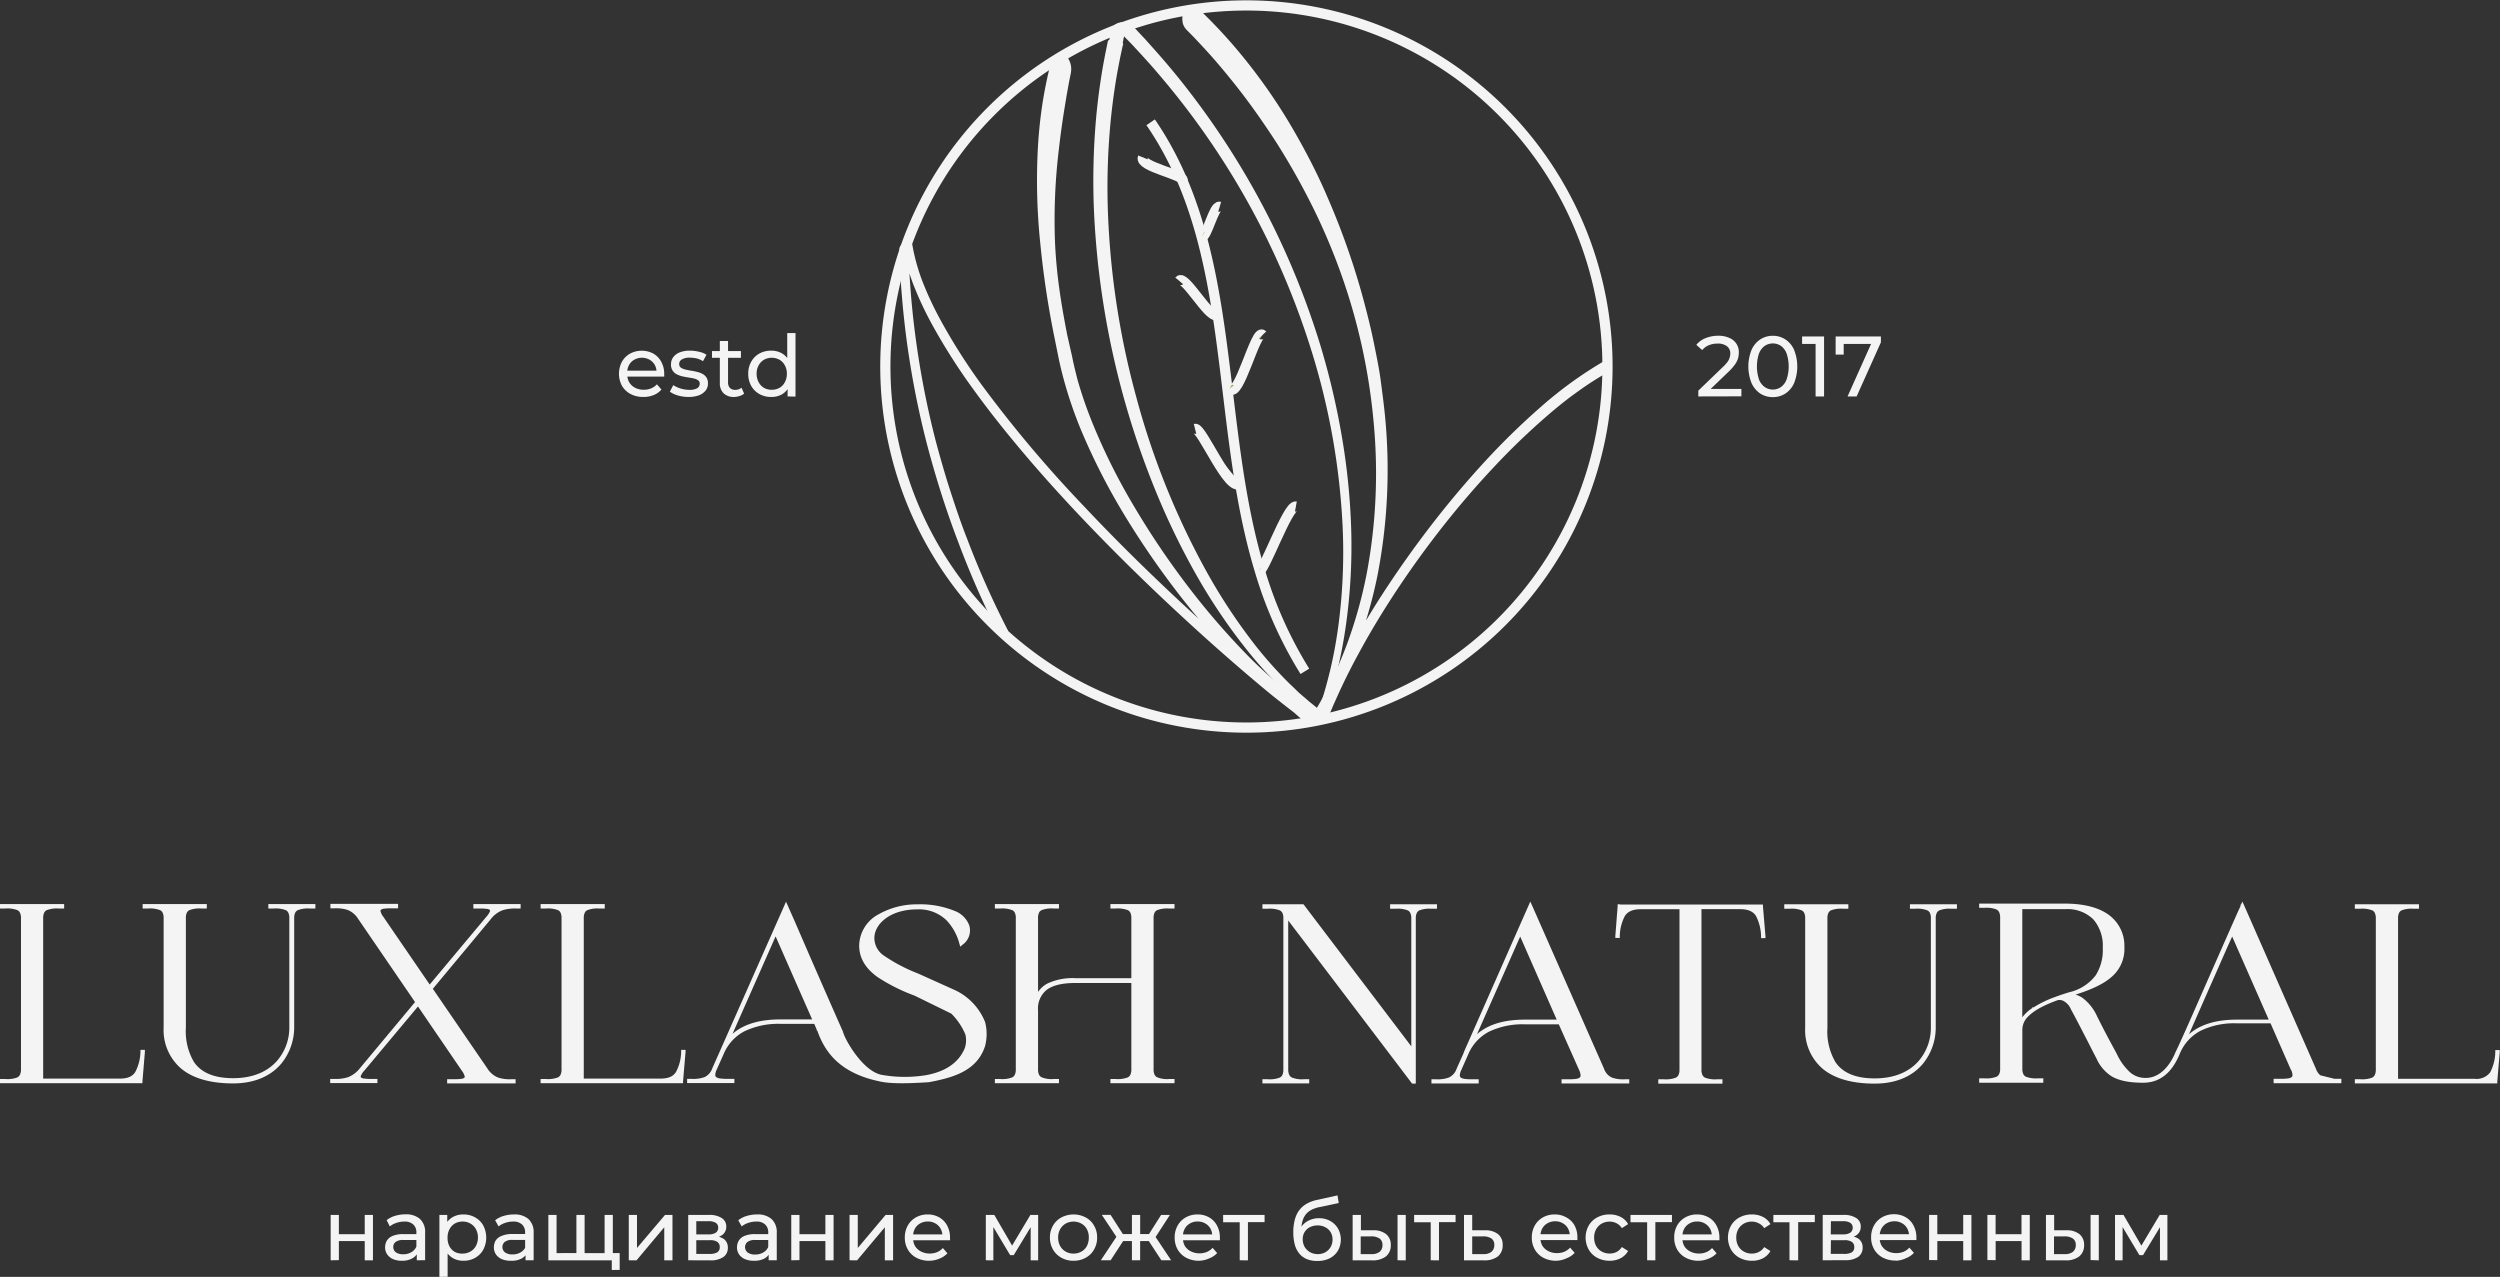 <?xml version="1.0" encoding="UTF-8"?> <svg xmlns="http://www.w3.org/2000/svg" id="Слой_1" data-name="Слой 1" viewBox="0 0 477.75 244.01"><rect x="0" y="0" width="477.75" height="244.01" fill="#333333" stroke="none"/> <defs> <style>.cls-1,.cls-4,.cls-5{fill:#f4f4f4;}.cls-2{fill:none;stroke-miterlimit:10;stroke-width:1.95px;}.cls-2,.cls-4{stroke:#f4f4f4;}.cls-3{fill:#a49e50;}.cls-4,.cls-5{stroke-width:0.36px;}.cls-5{stroke:#a49e50;}</style> </defs> <title>Основной на темном</title> <path class="cls-1" d="M120.3,540.67V532h1.57v3.68h4.94V532h1.57v8.68h-1.57V537h-4.94v3.64Zm16.46,0v-1.84l-.08-.34v-3.13a2,2,0,0,0-.59-1.53,2.38,2.38,0,0,0-1.74-.56,4.55,4.55,0,0,0-1.5.26,3.82,3.82,0,0,0-1.25.67L131,533a4.75,4.75,0,0,1,1.6-.82,6.82,6.82,0,0,1,2-.29,4,4,0,0,1,2.75.87,3.37,3.37,0,0,1,1,2.65v5.24Zm-2.85.09a4.13,4.13,0,0,1-1.7-.32,2.64,2.64,0,0,1-1.11-.9,2.31,2.31,0,0,1-.4-1.33,2.54,2.54,0,0,1,.33-1.28,2.36,2.36,0,0,1,1.1-.91,5.09,5.09,0,0,1,2.06-.35h2.75v1.13h-2.69a2.28,2.28,0,0,0-1.58.4,1.23,1.23,0,0,0-.41.95,1.27,1.27,0,0,0,.5,1,2.34,2.34,0,0,0,1.41.37,3,3,0,0,0,1.54-.39,2.21,2.21,0,0,0,1-1.15l.31,1.08a2.47,2.47,0,0,1-1.1,1.23A3.92,3.92,0,0,1,133.91,540.76Zm11.77,0a4,4,0,0,1-2-.49,3.78,3.78,0,0,1-1.42-1.49,5.14,5.14,0,0,1-.52-2.45,5.47,5.47,0,0,1,.5-2.46,3.58,3.58,0,0,1,1.41-1.47,4.11,4.11,0,0,1,2-.49,4.47,4.47,0,0,1,2.25.56,4.07,4.07,0,0,1,1.56,1.55,5,5,0,0,1,0,4.63,4,4,0,0,1-1.56,1.56A4.47,4.47,0,0,1,145.68,540.76Zm-4.6,3.08V532h1.5v2.34l-.1,2,.17,2v5.48Zm4.46-4.45A2.92,2.92,0,0,0,147,539a2.61,2.61,0,0,0,1.05-1.06,3.29,3.29,0,0,0,.39-1.62,3.11,3.11,0,0,0-.39-1.6,2.64,2.64,0,0,0-1.05-1.07,2.92,2.92,0,0,0-1.49-.38,3,3,0,0,0-1.49.38,2.82,2.82,0,0,0-1,1.07,3.21,3.21,0,0,0-.38,1.6A3.4,3.4,0,0,0,143,538a2.79,2.79,0,0,0,1,1.06A3,3,0,0,0,145.54,539.39Zm12,1.28v-1.84l-.08-.34v-3.13a2,2,0,0,0-.59-1.53,2.36,2.36,0,0,0-1.73-.56,4.57,4.57,0,0,0-1.51.26,3.77,3.77,0,0,0-1.24.67l-.66-1.18a4.7,4.7,0,0,1,1.61-.82,6.82,6.82,0,0,1,2-.29,4,4,0,0,1,2.75.87,3.4,3.4,0,0,1,1,2.65v5.24Zm-2.84.09a4.14,4.14,0,0,1-1.71-.32,2.64,2.64,0,0,1-1.11-.9,2.38,2.38,0,0,1-.39-1.33,2.64,2.64,0,0,1,.32-1.28A2.41,2.41,0,0,1,153,536a5.09,5.09,0,0,1,2.06-.35h2.75v1.13h-2.68a2.29,2.29,0,0,0-1.59.4,1.3,1.3,0,0,0,.1,2,2.34,2.34,0,0,0,1.41.37,3,3,0,0,0,1.54-.39,2.24,2.24,0,0,0,1-1.15l.31,1.08a2.45,2.45,0,0,1-1.09,1.23A4,4,0,0,1,154.74,540.76Zm12.92-1.47-.36.41V532h1.57v7.71l-.39-.41h4.58l-.37.41V532h1.57v8.68H161.9V532h1.57v7.71l-.37-.41Zm6.4,3.23v-2.26l.38.41H172.6v-1.38h2.93v3.23Zm3.25-1.85V532h1.57v6.32L184.2,532h1.42v8.68h-1.57v-6.32l-5.3,6.32Zm11.36,0V532h4a4.24,4.24,0,0,1,2.39.59,1.84,1.84,0,0,1,.88,1.64,1.91,1.91,0,0,1-.83,1.65,3.75,3.75,0,0,1-2.18.57l.25-.42a3.8,3.8,0,0,1,2.3.57,2,2,0,0,1,.76,1.69,2.07,2.07,0,0,1-.86,1.76,4.23,4.23,0,0,1-2.56.63Zm1.54-1.22h2.52a2.85,2.85,0,0,0,1.47-.29,1.07,1.07,0,0,0,.49-1,1.13,1.13,0,0,0-.45-1,2.4,2.4,0,0,0-1.41-.33h-2.62Zm0-3.73h2.36a2.42,2.42,0,0,0,1.36-.32,1.13,1.13,0,0,0,.47-.95,1.06,1.06,0,0,0-.47-.94,2.51,2.51,0,0,0-1.36-.31h-2.36ZM204,540.67v-1.84l-.08-.34v-3.13a2,2,0,0,0-.59-1.53,2.36,2.36,0,0,0-1.73-.56,4.61,4.61,0,0,0-1.51.26,3.77,3.77,0,0,0-1.24.67l-.66-1.18a4.8,4.8,0,0,1,1.61-.82,6.82,6.82,0,0,1,2-.29,4,4,0,0,1,2.75.87,3.4,3.4,0,0,1,1,2.65v5.24Zm-2.84.09a4.17,4.17,0,0,1-1.71-.32,2.64,2.64,0,0,1-1.11-.9,2.38,2.38,0,0,1-.39-1.33,2.54,2.54,0,0,1,.33-1.28,2.33,2.33,0,0,1,1.09-.91,5.09,5.09,0,0,1,2.06-.35h2.75v1.13h-2.68a2.31,2.31,0,0,0-1.59.4,1.3,1.3,0,0,0,.1,2,2.34,2.34,0,0,0,1.41.37,3,3,0,0,0,1.54-.39,2.19,2.19,0,0,0,1-1.15l.31,1.08a2.41,2.41,0,0,1-1.09,1.23A4,4,0,0,1,201.2,540.76Zm7.16-.09V532h1.57v3.68h4.95V532h1.57v8.68h-1.57V537h-4.95v3.64Zm11.14,0V532h1.57v6.32l5.32-6.32h1.43v8.68h-1.58v-6.32l-5.3,6.32Zm15.23.09a5.13,5.13,0,0,1-2.46-.57,4.11,4.11,0,0,1-1.63-1.57,4.46,4.46,0,0,1-.58-2.29,4.62,4.62,0,0,1,.56-2.29,4.08,4.08,0,0,1,1.55-1.56,4.48,4.48,0,0,1,2.25-.57,4.36,4.36,0,0,1,2.22.56,3.81,3.81,0,0,1,1.51,1.57,4.71,4.71,0,0,1,.55,2.34,2,2,0,0,1,0,.23,1.79,1.79,0,0,1,0,.24h-7.38v-1.13h6.56l-.63.4a2.91,2.91,0,0,0-.35-1.49,2.52,2.52,0,0,0-1-1,2.74,2.74,0,0,0-1.45-.37,2.83,2.83,0,0,0-1.46.37,2.54,2.54,0,0,0-1,1,3.09,3.09,0,0,0-.36,1.51v.26A3.11,3.11,0,0,0,232,538a2.91,2.91,0,0,0,1.13,1,3.56,3.56,0,0,0,1.66.38,3.66,3.66,0,0,0,1.39-.26,3.19,3.19,0,0,0,1.11-.79l.87,1a3.9,3.9,0,0,1-1.47,1A5.06,5.06,0,0,1,234.73,540.76Zm10.81-.09V532h1.62l3.73,6.42h-.66l3.83-6.42h1.48v8.68h-1.43v-6.91l.26.15-3.5,5.77h-.68l-3.52-5.89.31-.06v6.94Zm16.77.09a4.64,4.64,0,0,1-2.32-.57,4.19,4.19,0,0,1-1.61-1.57,4.51,4.51,0,0,1-.59-2.29,4.44,4.44,0,0,1,.59-2.29,4.09,4.09,0,0,1,1.61-1.56,5,5,0,0,1,4.63,0,3.94,3.94,0,0,1,1.6,1.56,4.38,4.38,0,0,1,.59,2.29,4.46,4.46,0,0,1-.59,2.29,4,4,0,0,1-1.6,1.57A4.65,4.65,0,0,1,262.31,540.76Zm0-1.37a3,3,0,0,0,1.49-.38,2.61,2.61,0,0,0,1.05-1.06,3.4,3.4,0,0,0,.37-1.62,3.21,3.21,0,0,0-.37-1.6,2.64,2.64,0,0,0-1.05-1.07,3.11,3.11,0,0,0-3,0,2.84,2.84,0,0,0-1.05,1.07,3.11,3.11,0,0,0-.39,1.6,3.29,3.29,0,0,0,.39,1.62,2.81,2.81,0,0,0,1.05,1.06A3,3,0,0,0,262.31,539.39Zm16.78,1.28-2.77-4.23,1.29-.78,3.34,5ZM274.52,537v-1.34h2.81V537Zm3.24-.49-1.49-.2L279,532h1.68Zm-8.41,4.16h-1.87l3.32-5,1.3.78Zm5.64,0h-1.57V532H275ZM273.9,537h-2.8v-1.34h2.8Zm-3.23-.49-3-4.52h1.67l2.77,4.32Zm15.59,4.25a5.13,5.13,0,0,1-2.46-.57,4.2,4.2,0,0,1-1.64-1.57,4.55,4.55,0,0,1-.57-2.29,4.62,4.62,0,0,1,.56-2.29,4.08,4.08,0,0,1,1.55-1.56,4.44,4.44,0,0,1,2.24-.57,4.4,4.4,0,0,1,2.23.56,3.87,3.87,0,0,1,1.51,1.57,4.71,4.71,0,0,1,.55,2.34,2,2,0,0,1,0,.23,1.79,1.79,0,0,1,0,.24h-7.38v-1.13h6.56l-.64.4a2.9,2.9,0,0,0-.34-1.49,2.52,2.52,0,0,0-1-1,2.76,2.76,0,0,0-1.46-.37,2.79,2.79,0,0,0-1.45.37,2.54,2.54,0,0,0-1,1,3.09,3.09,0,0,0-.36,1.51v.26a3.11,3.11,0,0,0,.39,1.56,2.84,2.84,0,0,0,1.13,1,3.52,3.52,0,0,0,1.65.38,3.68,3.68,0,0,0,1.4-.26,3.19,3.19,0,0,0,1.11-.79l.87,1a3.93,3.93,0,0,1-1.48,1A5,5,0,0,1,286.26,540.76Zm7.76-.09V533l.39.41h-3.56V532h7.92v1.38h-3.55l.37-.41v7.71Zm14.76.13a5,5,0,0,1-1.92-.35,3.78,3.78,0,0,1-1.4-1,4.47,4.47,0,0,1-.9-1.72,9,9,0,0,1-.3-2.45,9.27,9.27,0,0,1,.2-2,6.3,6.3,0,0,1,.55-1.57,4.78,4.78,0,0,1,.92-1.2,5.17,5.17,0,0,1,1.24-.83,6.82,6.82,0,0,1,1.54-.53l4-.88.23,1.46-3.65.78c-.22,0-.48.11-.78.2a4,4,0,0,0-.94.41,3.29,3.29,0,0,0-.88.73,3.59,3.59,0,0,0-.65,1.25,5.85,5.85,0,0,0-.25,1.86c0,.21,0,.37,0,.48l0,.33a3.73,3.73,0,0,1,.05.49l-.66-.67A4.24,4.24,0,0,1,306,534a3.87,3.87,0,0,1,1.37-1,4.25,4.25,0,0,1,1.79-.37,4.29,4.29,0,0,1,2.14.52,3.89,3.89,0,0,1,1.49,1.44,4.33,4.33,0,0,1,0,4.24,3.9,3.9,0,0,1-1.59,1.47A5.26,5.26,0,0,1,308.78,540.8Zm.15-1.31a3,3,0,0,0,1.47-.36,2.82,2.82,0,0,0,1-1,2.86,2.86,0,0,0,.36-1.42,2.7,2.7,0,0,0-.36-1.4,2.52,2.52,0,0,0-1-.94,3,3,0,0,0-1.51-.36,3.12,3.12,0,0,0-1.47.34,2.42,2.42,0,0,0-1,.93,2.58,2.58,0,0,0-.36,1.38,3,3,0,0,0,.36,1.44,2.9,2.9,0,0,0,1,1A3,3,0,0,0,308.93,539.49Zm15.25,1.18V532h1.57v8.68Zm-4.66-5.73a3.79,3.79,0,0,1,2.5.75,2.57,2.57,0,0,1,.87,2.08,2.66,2.66,0,0,1-.95,2.18,4.15,4.15,0,0,1-2.69.73H315.6V532h1.58v2.93Zm-.38,4.55a2.42,2.42,0,0,0,1.6-.43,1.57,1.57,0,0,0,.56-1.31,1.42,1.42,0,0,0-.56-1.24,2.78,2.78,0,0,0-1.6-.41l-2,0v3.4Zm11.38,1.18V533l.4.41h-3.57V532h7.92v1.38h-3.55l.38-.41v7.71Zm10.37-5.73a3.86,3.86,0,0,1,2.52.75,2.56,2.56,0,0,1,.86,2.08,2.66,2.66,0,0,1-.94,2.18,4.2,4.2,0,0,1-2.69.73h-3.76V532h1.57v2.93Zm-.38,4.55a2.39,2.39,0,0,0,1.6-.43,1.57,1.57,0,0,0,.56-1.31,1.43,1.43,0,0,0-.54-1.24,2.83,2.83,0,0,0-1.62-.41l-2.06,0v3.4Zm14,1.27a5.13,5.13,0,0,1-2.46-.57,4.11,4.11,0,0,1-1.63-1.57,4.46,4.46,0,0,1-.58-2.29,4.62,4.62,0,0,1,.56-2.29,4.08,4.08,0,0,1,1.55-1.56,4.48,4.48,0,0,1,2.25-.57,4.36,4.36,0,0,1,2.22.56A3.81,3.81,0,0,1,358,534a4.71,4.71,0,0,1,.55,2.34,2,2,0,0,1,0,.23,1.79,1.79,0,0,1,0,.24h-7.38v-1.13h6.56l-.63.4a2.91,2.91,0,0,0-.35-1.49,2.52,2.52,0,0,0-1-1,2.74,2.74,0,0,0-1.45-.37,2.83,2.83,0,0,0-1.46.37,2.54,2.54,0,0,0-1,1,3.09,3.09,0,0,0-.36,1.51v.26a3.11,3.11,0,0,0,.39,1.56,2.91,2.91,0,0,0,1.13,1,3.56,3.56,0,0,0,1.66.38,3.66,3.66,0,0,0,1.39-.26,3.19,3.19,0,0,0,1.11-.79l.87,1a3.9,3.9,0,0,1-1.47,1A5.06,5.06,0,0,1,354.55,540.76Zm10.19,0a4.89,4.89,0,0,1-2.37-.57,4.15,4.15,0,0,1-1.62-1.57,4.74,4.74,0,0,1,0-4.58,4.05,4.05,0,0,1,1.62-1.56,4.89,4.89,0,0,1,2.37-.57,4.57,4.57,0,0,1,2.1.47,3.31,3.31,0,0,1,1.44,1.38l-1.2.77a2.49,2.49,0,0,0-1-.93,2.82,2.82,0,0,0-1.31-.32,3.1,3.1,0,0,0-1.53.38,2.79,2.79,0,0,0-1.06,1.07,3.11,3.11,0,0,0-.39,1.6,3.24,3.24,0,0,0,.39,1.62A2.77,2.77,0,0,0,363.2,539a3.1,3.1,0,0,0,1.53.38,2.93,2.93,0,0,0,1.31-.3,2.66,2.66,0,0,0,1-.94l1.2.75a3.51,3.51,0,0,1-1.44,1.39A4.45,4.45,0,0,1,364.74,540.76Zm7.18-.09V533l.39.41h-3.57V532h7.92v1.38h-3.55l.38-.41v7.71Zm9.83.09a5.07,5.07,0,0,1-2.45-.57,4.13,4.13,0,0,1-1.64-1.57,4.55,4.55,0,0,1-.57-2.29,4.62,4.62,0,0,1,.55-2.29,4,4,0,0,1,1.56-1.56,4.42,4.42,0,0,1,2.24-.57,4.36,4.36,0,0,1,2.22.56,3.81,3.81,0,0,1,1.51,1.57,4.71,4.71,0,0,1,.56,2.34c0,.06,0,.14,0,.23a.93.93,0,0,1,0,.24h-7.38v-1.13h6.57l-.64.4a2.91,2.91,0,0,0-.35-1.49,2.56,2.56,0,0,0-1-1,2.78,2.78,0,0,0-1.46-.37,2.83,2.83,0,0,0-1.46.37,2.61,2.61,0,0,0-1,1,3.09,3.09,0,0,0-.36,1.51v.26A3.12,3.12,0,0,0,379,538a2.84,2.84,0,0,0,1.13,1,3.52,3.52,0,0,0,1.65.38,3.62,3.62,0,0,0,1.39-.26,3,3,0,0,0,1.11-.79l.87,1a3.82,3.82,0,0,1-1.47,1A5.06,5.06,0,0,1,381.75,540.76Zm10.19,0a4.89,4.89,0,0,1-2.37-.57,4.15,4.15,0,0,1-1.62-1.57,4.74,4.74,0,0,1,0-4.58,4.05,4.05,0,0,1,1.62-1.56,4.89,4.89,0,0,1,2.37-.57,4.57,4.57,0,0,1,2.1.47,3.31,3.31,0,0,1,1.44,1.38l-1.19.77a2.58,2.58,0,0,0-1.05-.93,2.82,2.82,0,0,0-1.31-.32,3,3,0,0,0-1.52.38,2.75,2.75,0,0,0-1.07,1.07,3.11,3.11,0,0,0-.39,1.6,3.24,3.24,0,0,0,.39,1.62,2.73,2.73,0,0,0,1.07,1.06,3,3,0,0,0,1.52.38,2.93,2.93,0,0,0,1.31-.3,2.76,2.76,0,0,0,1.05-.94l1.19.75a3.51,3.51,0,0,1-1.44,1.39A4.45,4.45,0,0,1,391.94,540.76Zm7.18-.09V533l.39.41H396V532h7.92v1.38h-3.55l.37-.41v7.71Zm6.35,0V532h4a4.24,4.24,0,0,1,2.39.59,1.84,1.84,0,0,1,.88,1.64,1.91,1.91,0,0,1-.83,1.65,3.75,3.75,0,0,1-2.18.57L410,536a3.8,3.8,0,0,1,2.3.57,2,2,0,0,1,.76,1.69,2.09,2.09,0,0,1-.85,1.76,4.29,4.29,0,0,1-2.57.63Zm1.54-1.22h2.52a2.91,2.91,0,0,0,1.48-.29,1.09,1.09,0,0,0,.49-1,1.14,1.14,0,0,0-.46-1,2.4,2.4,0,0,0-1.41-.33H407Zm0-3.73h2.36a2.42,2.42,0,0,0,1.36-.32,1.13,1.13,0,0,0,.47-.95,1.06,1.06,0,0,0-.47-.94,2.51,2.51,0,0,0-1.36-.31H407Zm12.38,5a5.13,5.13,0,0,1-2.46-.57,4.17,4.17,0,0,1-1.63-1.57,4.56,4.56,0,0,1-.58-2.29,4.62,4.62,0,0,1,.56-2.29,4,4,0,0,1,1.56-1.56,4.42,4.42,0,0,1,2.24-.57,4.36,4.36,0,0,1,2.22.56,3.81,3.81,0,0,1,1.51,1.57,4.71,4.71,0,0,1,.56,2.34c0,.06,0,.14,0,.23a1.79,1.79,0,0,1,0,.24H416v-1.13h6.56l-.63.4a2.91,2.91,0,0,0-.35-1.49,2.52,2.52,0,0,0-1-1,2.74,2.74,0,0,0-1.45-.37,2.83,2.83,0,0,0-1.46.37,2.61,2.61,0,0,0-1,1,3.09,3.09,0,0,0-.36,1.51v.26a3,3,0,0,0,.4,1.56,2.81,2.81,0,0,0,1.12,1,3.56,3.56,0,0,0,1.66.38,3.66,3.66,0,0,0,1.39-.26,3.1,3.1,0,0,0,1.11-.79l.87,1a3.82,3.82,0,0,1-1.47,1A5.06,5.06,0,0,1,419.39,540.76Zm6.41-.09V532h1.57v3.68h4.95V532h1.57v8.68h-1.57V537h-4.95v3.64Zm11.14,0V532h1.57v3.68h4.95V532H445v8.68h-1.57V537h-4.95v3.64Zm19.72,0V532h1.57v8.68ZM452,534.94a3.8,3.8,0,0,1,2.51.75,2.57,2.57,0,0,1,.87,2.08,2.66,2.66,0,0,1-.95,2.18,4.16,4.16,0,0,1-2.69.73h-3.65V532h1.57v2.93Zm-.37,4.55a2.42,2.42,0,0,0,1.6-.43,1.57,1.57,0,0,0,.56-1.31,1.42,1.42,0,0,0-.56-1.24,2.78,2.78,0,0,0-1.6-.41l-2,0v3.4Zm9.66,1.18V532h1.62l3.74,6.42H466l3.83-6.42h1.47v8.68h-1.42v-6.91l.26.15-3.5,5.77h-.69l-3.52-5.89.31-.06v6.94Z" transform="translate(-57.11 -299.83)"></path> <path class="cls-1" d="M180.05,375.69a5.12,5.12,0,0,1-2.45-.57,4.2,4.2,0,0,1-1.64-1.57,4.94,4.94,0,0,1,0-4.59,4.12,4.12,0,0,1,1.55-1.55,4.74,4.74,0,0,1,4.47,0,3.91,3.91,0,0,1,1.5,1.57,4.66,4.66,0,0,1,.56,2.34.93.93,0,0,1,0,.23,2,2,0,0,1,0,.25h-7.38v-1.13h6.56l-.64.39a3,3,0,0,0-.34-1.49,2.62,2.62,0,0,0-1-1,3,3,0,0,0-2.91,0,2.48,2.48,0,0,0-1,1,3.05,3.05,0,0,0-.36,1.5v.27a3.1,3.1,0,0,0,.39,1.55,2.79,2.79,0,0,0,1.13,1.05,3.52,3.52,0,0,0,1.65.37,3.41,3.41,0,0,0,1.39-.26,3,3,0,0,0,1.12-.78l.86,1a3.74,3.74,0,0,1-1.47,1.05A5.06,5.06,0,0,1,180.05,375.69Zm8.65,0a7.32,7.32,0,0,1-2.06-.29,4.9,4.9,0,0,1-1.52-.72l.65-1.25a5.76,5.76,0,0,0,3,.9,3,3,0,0,0,1.57-.31,1,1,0,0,0,.49-.87.77.77,0,0,0-.3-.64,2.09,2.09,0,0,0-.78-.34c-.32-.08-.67-.14-1.07-.2s-.78-.14-1.18-.22a5.13,5.13,0,0,1-1.08-.4,2,2,0,0,1-1.08-1.91,2.22,2.22,0,0,1,.45-1.38,2.78,2.78,0,0,1,1.24-.9,5.17,5.17,0,0,1,1.93-.32,7.29,7.29,0,0,1,1.72.21,4.16,4.16,0,0,1,1.44.57l-.67,1.24a3.73,3.73,0,0,0-1.23-.54,6.1,6.1,0,0,0-1.27-.14,2.77,2.77,0,0,0-1.54.34,1,1,0,0,0-.51.85.85.85,0,0,0,.29.69,2.52,2.52,0,0,0,.79.36c.33.09.69.16,1.08.23a9.83,9.83,0,0,1,1.18.23,4.56,4.56,0,0,1,1.06.37,2.12,2.12,0,0,1,.79.69,2,2,0,0,1,.31,1.18,2.09,2.09,0,0,1-.46,1.36,3,3,0,0,1-1.29.9A5.68,5.68,0,0,1,188.7,375.69Zm8.69,0a2.78,2.78,0,0,1-2-.7,2.69,2.69,0,0,1-.72-2v-8h1.57v7.89a1.54,1.54,0,0,0,.35,1.08,1.34,1.34,0,0,0,1,.37,1.83,1.83,0,0,0,1.23-.41l.49,1.13a2.27,2.27,0,0,1-.87.46A3.47,3.47,0,0,1,197.39,375.69Zm-4.22-7.48v-1.29h5.53v1.29Zm11.32,7.48a4.56,4.56,0,0,1-2.26-.56,4.07,4.07,0,0,1-1.56-1.55,4.62,4.62,0,0,1-.57-2.33,4.48,4.48,0,0,1,.57-2.3,4,4,0,0,1,1.56-1.56,4.56,4.56,0,0,1,2.26-.55,4,4,0,0,1,2,.49,3.38,3.38,0,0,1,1.4,1.47,5,5,0,0,1,.54,2.45,5.18,5.18,0,0,1-.52,2.46,3.58,3.58,0,0,1-1.39,1.49A4,4,0,0,1,204.49,375.69Zm.13-1.38a2.92,2.92,0,0,0,1.47-.37,2.64,2.64,0,0,0,1-1.07,3.24,3.24,0,0,0,.39-1.62,3.14,3.14,0,0,0-.39-1.6,2.61,2.61,0,0,0-1-1.06,3.07,3.07,0,0,0-3,0,2.74,2.74,0,0,0-1,1.06,3.14,3.14,0,0,0-.39,1.6,3.24,3.24,0,0,0,.39,1.62,2.77,2.77,0,0,0,1,1.07A2.92,2.92,0,0,0,204.62,374.31Zm3,1.28v-2.34l.1-2-.17-2v-5.77h1.58v12.14Z" transform="translate(-57.11 -299.83)"></path> <path class="cls-1" d="M381.66,375.59v-1.11l4.67-4.5a6.75,6.75,0,0,0,.91-1,2.68,2.68,0,0,0,.41-.84,2.55,2.55,0,0,0,.12-.75,1.69,1.69,0,0,0-.63-1.39,2.79,2.79,0,0,0-1.81-.51,4.23,4.23,0,0,0-1.66.31,3.3,3.3,0,0,0-1.27.93l-1.12-1a4.15,4.15,0,0,1,1.76-1.28,6.41,6.41,0,0,1,2.43-.46,5,5,0,0,1,2.08.4,2.9,2.9,0,0,1,1.85,2.8,4.46,4.46,0,0,1-.14,1.09,4.17,4.17,0,0,1-.56,1.15,9.82,9.82,0,0,1-1.18,1.36l-4.16,4-.39-.64h6.92v1.42Zm14.24.13a4.39,4.39,0,0,1-2.4-.68,4.75,4.75,0,0,1-1.67-2,8.57,8.57,0,0,1,0-6.35,4.69,4.69,0,0,1,1.67-2,4.32,4.32,0,0,1,2.4-.69,4.26,4.26,0,0,1,2.39.69,4.55,4.55,0,0,1,1.67,2,8.57,8.57,0,0,1,0,6.35,4.61,4.61,0,0,1-1.67,2A4.33,4.33,0,0,1,395.9,375.72Zm0-1.45a2.61,2.61,0,0,0,1.58-.5,3.09,3.09,0,0,0,1.06-1.47,7.83,7.83,0,0,0,0-4.88,3.19,3.19,0,0,0-1.06-1.47,2.79,2.79,0,0,0-3.16,0,3.22,3.22,0,0,0-1.08,1.47,8,8,0,0,0,0,4.88,3.12,3.12,0,0,0,1.08,1.47A2.63,2.63,0,0,0,395.9,374.27Zm8.17,1.32v-10.8l.71.77h-3.29v-1.43h4.2v11.46Zm6.11,0L415,364.82l.43.74h-6.81l.82-.8v2.84H407.9v-3.47h8.65v1.12l-4.64,10.34Z" transform="translate(-57.11 -299.83)"></path> <path class="cls-2" d="M295.3,438.87a69,69,0,1,0-69-69A69,69,0,0,0,295.3,438.87Z" transform="translate(-57.11 -299.83)"></path> <path class="cls-1" d="M248.09,421.27a171.36,171.36,0,0,1-7.83-17.77c-1.15-3-2.23-6.08-3.21-9.16s-1.89-6.2-2.72-9.33a168.75,168.75,0,0,1-3.8-19c-.45-3.21-.81-6.42-1.07-9.65-.14-1.61-.25-3.23-.33-4.85,0-.8-.09-1.61-.12-2.42l0-1.21v-.44a.83.83,0,0,1,0-.22.93.93,0,0,1,.18-.39,1,1,0,0,1,.24-.22l.1-.07.08,0,.07,0,.06,0,.1,0a1.84,1.84,0,0,1,.47-.06l.31,0,.81,0,.15.8a37.35,37.35,0,0,0,2.08,7,63.14,63.14,0,0,0,3.18,6.7,112.6,112.6,0,0,0,8,12.57,238.37,238.37,0,0,0,19.32,22.93c6.86,7.3,14.05,14.29,21.43,21.06q5.55,5.07,11.29,9.92c1.91,1.61,3.84,3.2,5.8,4.75,1,.78,2,1.54,2.95,2.28.5.37,1,.73,1.5,1.07l.74.49.34.19.11.05h-.26a.8.8,0,0,0-.26.05,1.19,1.19,0,0,0-.42.28l.56-.33h0l.1,0,.23-.1.49-.21-.48,1.51.06.09.06.05a.66.66,0,0,0,.2.14l.07,0h0l-.07,0-.28-.11a4.72,4.72,0,0,1-.56-.24c-.37-.15-.72-.34-1.08-.52-.7-.37-1.37-.78-2-1.19q-1.94-1.28-3.74-2.73a85.85,85.85,0,0,1-6.78-6.15,146.13,146.13,0,0,1-12-13.74,162,162,0,0,1-10.27-15,122.48,122.48,0,0,1-8.27-16.27,80.68,80.68,0,0,1-3-8.66c-.42-1.47-.8-3-1.12-4.47l-.9-4.44a176.73,176.73,0,0,1-2.7-18,115.78,115.78,0,0,1-.44-18.34,87.86,87.86,0,0,1,1-9.14c.25-1.51.55-3,.88-4.51l.26-1.12a3.78,3.78,0,0,1,1.11-2.1,4.3,4.3,0,0,1,1.3-.85l.81.2a4.46,4.46,0,0,1,.77,1.34,3.7,3.7,0,0,1,.23,1.19,4.69,4.69,0,0,1-.12,1.12l-.22,1.08c-.15.73-.26,1.46-.4,2.19s-.25,1.46-.37,2.18c-.49,2.92-.91,5.85-1.24,8.79a112.38,112.38,0,0,0-.75,17.78c.13,3,.41,5.94.82,8.91s.94,5.9,1.51,8.84L262,368c.28,1.45.64,2.88,1,4.31a81.06,81.06,0,0,0,2.9,8.41,117.49,117.49,0,0,0,8,16,156.72,156.72,0,0,0,10,14.86,142.4,142.4,0,0,0,11.69,13.57,83.08,83.08,0,0,0,6.57,6c1.15.93,2.33,1.82,3.55,2.62.61.39,1.23.77,1.86,1.11.31.16.63.33.95.46a5,5,0,0,0,.48.21l.24.1.06,0h0a.42.42,0,0,1,.14.06,1.3,1.3,0,0,1,.31.21l.11.11.1.14.7,1-1.14.52-.56.24-.28.12-.16.06-.24.07.56-.33a1.14,1.14,0,0,1-.47.31.87.87,0,0,1-.32.06.61.61,0,0,1-.19,0l-.13,0-.17,0-.11,0-.33-.14-.47-.28c-.3-.18-.56-.36-.84-.56L304.4,436c-1-.77-2-1.55-3-2.34-2-1.57-3.89-3.19-5.82-4.82q-5.76-4.91-11.3-10c-7.42-6.8-14.62-13.85-21.52-21.18-3.45-3.68-6.82-7.42-10.07-11.27s-6.41-7.79-9.37-11.88a115.71,115.71,0,0,1-8.17-12.81,64.84,64.84,0,0,1-3.26-6.9,39,39,0,0,1-2.18-7.4l1,.77h-.29c-.08,0-.17,0-.13,0h.05l0,0,0,0,.07,0a1,1,0,0,0,.18-.17,1,1,0,0,0,.16-.33.55.55,0,0,0,0-.18v.36l0,1.2c0,.8.08,1.59.12,2.4.09,1.59.2,3.19.33,4.79q.4,4.79,1.08,9.54a167.6,167.6,0,0,0,3.78,18.82c.84,3.09,1.72,6.17,2.71,9.21s2,6.07,3.19,9.07a168.37,168.37,0,0,0,7.82,17.53Z" transform="translate(-57.11 -299.83)"></path> <path class="cls-2" d="M277,323.2c16.74,24.39,12.13,56.75,20.83,85.57a78.71,78.71,0,0,0,8.64,19.35" transform="translate(-57.11 -299.83)"></path> <path class="cls-3" d="M275.52,329.91c-.72,1.77,8.05,3.34,7.6,4.45Z" transform="translate(-57.11 -299.83)"></path> <path class="cls-2" d="M275.52,329.91c-.72,1.77,8.05,3.34,7.6,4.45" transform="translate(-57.11 -299.83)"></path> <path class="cls-3" d="M290.19,339.34c-1.11-.33-2.55,6.22-3.41,5.63Z" transform="translate(-57.11 -299.83)"></path> <path class="cls-2" d="M290.19,339.34c-1.11-.33-2.55,6.22-3.41,5.63" transform="translate(-57.11 -299.83)"></path> <path class="cls-3" d="M282.46,353.49c1-1.25,5.57,7,7.08,6.55Z" transform="translate(-57.11 -299.83)"></path> <path class="cls-2" d="M282.46,353.49c1-1.25,5.57,7,7.08,6.55" transform="translate(-57.11 -299.83)"></path> <path class="cls-3" d="M292.09,374.05c1.7,2.43,5-11.59,6.29-10.21Z" transform="translate(-57.11 -299.83)"></path> <path class="cls-2" d="M292.09,374.05c1.7,2.43,5-11.59,6.29-10.21" transform="translate(-57.11 -299.83)"></path> <path class="cls-1" d="M285.48,381.78c1.3-.33,6.51,12.42,8.64,10.42Z" transform="translate(-57.11 -299.83)"></path> <path class="cls-2" d="M285.48,381.78c1.3-.33,6.51,12.42,8.64,10.42" transform="translate(-57.11 -299.83)"></path> <path class="cls-3" d="M304.75,396.63c-1.58-.29-6.19,12.87-7.08,12.38Z" transform="translate(-57.11 -299.83)"></path> <path class="cls-2" d="M304.75,396.63c-1.58-.29-6.19,12.87-7.08,12.38" transform="translate(-57.11 -299.83)"></path> <path class="cls-1" d="M309.75,437.38a8.89,8.89,0,0,1-1.43-.68,5.91,5.91,0,0,1-.66-.45l-.45-.35-.9-.71-.87-.73c-.59-.47-1.15-1-1.72-1.49s-1.11-1-1.66-1.56a82.5,82.5,0,0,1-6.12-6.7,109.89,109.89,0,0,1-10.21-15,140.34,140.34,0,0,1-7.87-16.29,160.78,160.78,0,0,1-11.67-52.82,135.74,135.74,0,0,1,.38-18.15c.27-3,.66-6,1.15-9,.12-.74.26-1.49.4-2.24l.21-1.11.23-1.11.23-1.12a1,1,0,0,1,.08-.28,1,1,0,0,1,.17-.1l.06-.05a.2.2,0,0,0,0-.08c.05-.18.11-.36.15-.55.1-.37.18-.74.26-1.12l0-.14.06-.21.12-.25a1.87,1.87,0,0,1,.65-.66,2.49,2.49,0,0,1,1.1-.34,3,3,0,0,1,.95.06,3.39,3.39,0,0,1,.51.17,2.2,2.2,0,0,1,.59.38l.1.1,0,0,.09.11.2.2.39.41c.52.56,1,1.09,1.55,1.65,1,1.12,2,2.23,3,3.38q3,3.42,5.73,7a152.31,152.31,0,0,1,24.8,48,143.77,143.77,0,0,1,4.17,17.6,127.94,127.94,0,0,1,1.81,18,109.19,109.19,0,0,1-1,18.07q-.63,4.49-1.69,8.91c-.37,1.46-.76,2.92-1.2,4.37-.22.73-.46,1.44-.67,2.17l-.09.28-.09.29a6.67,6.67,0,0,1-.29.74,11.07,11.07,0,0,1-.75,1.35Zm-.48-1.56c0-.25,0-.51,0-.76a1.68,1.68,0,0,1,.09-.32l.15-.51c.26-.7.47-1.39.68-2.12.42-1.42.79-2.86,1.14-4.3a86.43,86.43,0,0,0,1.59-8.76,107,107,0,0,0,.8-17.8,133.87,133.87,0,0,0-6.18-35,149.49,149.49,0,0,0-24.79-47.09q-2.75-3.51-5.69-6.86c-1-1.11-2-2.23-3-3.29-.5-.56-1-1.08-1.54-1.61l-.72-.75c.15.12.13.08.09.08h-.17s-.07,0,0,0a.67.67,0,0,0,.25-.28l.06-.12s0-.14,0-.08l0,.13c-.09.36-.19.72-.26,1.08,0,.18-.07.36-.1.56V308a.2.2,0,0,0,0,.08.33.33,0,0,1,0,.44l-.23,1.08-.24,1.09-.21,1.08c-.14.73-.28,1.45-.41,2.18q-.76,4.37-1.2,8.79a131.8,131.8,0,0,0-.54,17.77,155.44,155.44,0,0,0,5.4,35.15,148.06,148.06,0,0,0,13.22,33,108.54,108.54,0,0,0,9.81,14.84,79.08,79.08,0,0,0,5.91,6.62c.52.53,1.06,1,1.6,1.55s1.08,1,1.65,1.47l.83.73.86.69.43.35a1,1,0,0,1,.24.22C309,435.39,309.16,435.6,309.27,435.82Z" transform="translate(-57.11 -299.83)"></path> <path class="cls-1" d="M284,301.73a3.62,3.62,0,0,1,1.39-.12,3.08,3.08,0,0,1,1,.27,2.8,2.8,0,0,1,.75.58l.66.66c.45.44.89.89,1.32,1.34s.87.9,1.29,1.36c1.71,1.84,3.34,3.73,4.9,5.7a106.24,106.24,0,0,1,8.5,12.33c1.27,2.15,2.47,4.33,3.62,6.55s2.22,4.46,3.2,6.74a143.09,143.09,0,0,1,5.26,13.92q1.13,3.54,2.07,7.14c.63,2.39,1.22,4.8,1.71,7.23s1,4.86,1.32,7.31.65,4.91.87,7.38a105.8,105.8,0,0,1-1.5,29.61A88.73,88.73,0,0,1,316.22,424c-.89,2.31-1.87,4.6-3,6.83-.55,1.11-1.11,2.22-1.71,3.3l-.45.82c-.15.28-.31.53-.46.8l-.47.81-.24.4c0,.08,0,0,.06-.14a.73.73,0,0,0,0-.44.59.59,0,0,0-.28-.36l-.08,0-.11,0a.57.57,0,0,0-.26.25l0,.05,0-.05,0-.11.08-.21.18-.43c.23-.58.48-1.15.72-1.72.49-1.13,1-2.26,1.53-3.38q1.58-3.36,3.35-6.61c2.36-4.34,4.93-8.56,7.67-12.66s5.63-8.1,8.68-12,6.23-7.65,9.58-11.28a138.18,138.18,0,0,1,10.62-10.34,76.52,76.52,0,0,1,12.09-8.73l1.07,1.94a57,57,0,0,0-6.1,3.87c-2,1.41-3.87,2.92-5.71,4.5a134,134,0,0,0-10.52,10.12q-5,5.34-9.54,11.1t-8.6,11.85c-2.7,4.06-5.25,8.23-7.57,12.53q-1.76,3.21-3.31,6.51c-.52,1.1-1,2.21-1.51,3.32-.23.56-.47,1.12-.7,1.67l-.17.42-.09.22,0,.1a2,2,0,0,1-.1.21,1.26,1.26,0,0,1-.6.56,1.49,1.49,0,0,1-.56.14,1.84,1.84,0,0,1-1-.21,1.06,1.06,0,0,1-.29-.22,1.12,1.12,0,0,1-.3-.47,1.14,1.14,0,0,1,0-.66,1.19,1.19,0,0,1,.15-.35l.23-.39.46-.79.46-.78.43-.8c.59-1.06,1.13-2.14,1.67-3.23,1.07-2.17,2-4.41,2.87-6.68a87,87,0,0,0,3.93-14,103.78,103.78,0,0,0,1.27-29,115.15,115.15,0,0,0-6.3-28.39,117.63,117.63,0,0,0-5.75-13.36c-1.1-2.17-2.24-4.3-3.45-6.4s-2.46-4.16-3.78-6.16-2.69-4-4.11-5.95-2.9-3.85-4.42-5.71-3.08-3.69-4.73-5.45c-.4-.45-.82-.88-1.23-1.32s-.82-.88-1.25-1.3l-.63-.64a2.76,2.76,0,0,1-.55-.72,2.66,2.66,0,0,1-.31-1,4.08,4.08,0,0,1,.08-1.39Z" transform="translate(-57.11 -299.83)"></path> <path class="cls-4" d="M80,506.13H65.18V475.27a2.45,2.45,0,0,1,.21-1.09,1.23,1.23,0,0,1,.57-.58,5.46,5.46,0,0,1,2.4-.33h.83v-.49H57.29v.49h.83a5.46,5.46,0,0,1,2.4.33,1.23,1.23,0,0,1,.57.58,2.45,2.45,0,0,1,.21,1.09v28.89a2.56,2.56,0,0,1-.21,1.12,1.33,1.33,0,0,1-.57.6,5.46,5.46,0,0,1-2.4.33h-.83v.44H84.15l0-.16.47-5.66,0-.19h-.49l0,.16a8.84,8.84,0,0,1-1,3.95C82.61,505.63,81.67,506.13,80,506.13Z" transform="translate(-57.11 -299.83)"></path> <path class="cls-4" d="M108.75,472.78h-.18v.49h.83a5.46,5.46,0,0,1,2.4.33,1.19,1.19,0,0,1,.57.58,2.45,2.45,0,0,1,.21,1.09V496.2a9.88,9.88,0,0,1-2.44,6.53c-1.72,1.92-4.45,3.32-8.49,3.32s-6.33-1.3-7.61-3.15a11.75,11.75,0,0,1-1.59-6.7V475.27a2.46,2.46,0,0,1,.2-1.09,1.23,1.23,0,0,1,.57-.58,5.49,5.49,0,0,1,2.4-.33h.83v-.49H84.55v.49h.83a5.46,5.46,0,0,1,2.4.33,1.15,1.15,0,0,1,.57.58,2.45,2.45,0,0,1,.21,1.09V496.2a9.54,9.54,0,0,0,3.26,7.68c2.18,1.82,5.46,2.81,9.83,2.81s7.3-1.6,9.08-3.72a10.79,10.79,0,0,0,2.42-6.77V475.27a2.45,2.45,0,0,1,.21-1.09,1.25,1.25,0,0,1,.58-.58,5.49,5.49,0,0,1,2.39-.33h.87v-.49h-8.45Z" transform="translate(-57.11 -299.83)"></path> <path class="cls-4" d="M150.93,474a3.8,3.8,0,0,1-.72,1.12h0l-11,13.15-9-13.14h0a3,3,0,0,1-.55-1.11.56.56,0,0,1,0-.29.43.43,0,0,1,.14-.19,1.56,1.56,0,0,1,.77-.25,10.6,10.6,0,0,1,1.35-.06h1.08v-.49H120.43v.49H121a7.23,7.23,0,0,1,2.65.34,4.38,4.38,0,0,1,2.06,1.77h0l10.94,16-10.58,12.69h0a5.59,5.59,0,0,1-2.33,1.8,7.52,7.52,0,0,1-2.7.36h-.65v.44h8.66v-.44h-1a8.73,8.73,0,0,1-1.35-.07,1.28,1.28,0,0,1-.72-.25.3.3,0,0,1-.1-.17.72.72,0,0,1,0-.3,3.78,3.78,0,0,1,.72-1.1h0L137,491.87l8.52,12.48h0a3.19,3.19,0,0,1,.56,1.1.58.58,0,0,1,0,.3.41.41,0,0,1-.13.19,1.61,1.61,0,0,1-.78.25,10.43,10.43,0,0,1-1.34.06h-1.09v.44h12.72v-.44h-.66a7,7,0,0,1-2.64-.36,4.51,4.51,0,0,1-2.07-1.79h0L139.6,488.78l11.14-13.39h0a5.35,5.35,0,0,1,2.34-1.78,8,8,0,0,1,2.73-.34h.61v-.49h-8.67v.49h1a10.67,10.67,0,0,1,1.36.06,1.37,1.37,0,0,1,.71.24.25.25,0,0,1,.1.17A.72.72,0,0,1,150.93,474Z" transform="translate(-57.11 -299.83)"></path> <path class="cls-4" d="M183.29,506.13h-14.8V475.27a2.32,2.32,0,0,1,.21-1.09,1.15,1.15,0,0,1,.57-.58,5.46,5.46,0,0,1,2.4-.33h.83v-.49H160.6v.49h.83a5.49,5.49,0,0,1,2.4.33,1.23,1.23,0,0,1,.57.58,2.46,2.46,0,0,1,.2,1.09v28.89a2.58,2.58,0,0,1-.2,1.12,1.33,1.33,0,0,1-.57.6,5.49,5.49,0,0,1-2.4.33h-.83v.44h26.86v-.16l.48-5.66v-.19h-.48l0,.16a8.7,8.7,0,0,1-1,3.95C185.92,505.63,185,506.13,183.29,506.13Z" transform="translate(-57.11 -299.83)"></path> <path class="cls-4" d="M213.45,496.67c1.53,4.47,4.62,8.11,11.67,9.61,2.11.53,5.66.42,9.47.18,4.71-.88,9.09-2.16,10.59-6.76a9.09,9.09,0,0,0,.29-2.06,8.64,8.64,0,0,0-.29-2.47,11.24,11.24,0,0,0-6-6.12l-6.66-3a32.05,32.05,0,0,1-6.5-3.39,4.25,4.25,0,0,1-2-3.55c0-2.82,3.1-5.68,8.39-5.68a7.72,7.72,0,0,1,5.7,2.14,10.38,10.38,0,0,1,2.52,4.58l.08.27.21-.18a3.16,3.16,0,0,0,1.25-3.49,4.56,4.56,0,0,0-2.67-2.67h0a17.3,17.3,0,0,0-7.08-1.25,14.6,14.6,0,0,0-7.36,1.9,6.72,6.72,0,0,0-3.58,5.79c0,2.55,1.4,4.4,3.4,5.86a34.21,34.21,0,0,0,7.08,3.55h0l7.06,3.46a12.61,12.61,0,0,1,2.74,4.06,4.85,4.85,0,0,1-.12,2.77c-1.14,2.7-3.55,4.49-7.41,5.23a25.36,25.36,0,0,1-8.77-.06c-3.86-.85-7.29-7.35-7.38-8.24m0,0,0,0s0,0,0,0c-1.11-2.49-3.77-8.54-6.15-14L208.83,476l-1-2.26-.27-.62-.07-.16,0,0v0h0l-.17.07.17-.07-.17-.37-.16.37L194.75,501l0,0v0h0l-1.36,3.06h0a3,3,0,0,1-1.59,1.78,6.51,6.51,0,0,1-2.55.34h-.65v.44h8.67v-.44h-1.13a10.9,10.9,0,0,1-1.38-.07,1.88,1.88,0,0,1-.85-.27.63.63,0,0,1-.29-.54,2.48,2.48,0,0,1,.27-1.1h0l1.38-3.09h0a8.79,8.79,0,0,1,4-4.35,15.07,15.07,0,0,1,7-1.45h6.56c.19.44.37.85.53,1.24l0,.09C213.61,497,217.72,497.14,218.12,497.15Zm-11.8-2.33c-4.38,0-7.6,1.07-9.73,3.36l8.78-19.86c1,2.29,4.83,11,7.26,16.5Z" transform="translate(-57.11 -299.83)"></path> <path class="cls-4" d="M269.67,472.78h-.18v.49h.82a5.51,5.51,0,0,1,2.41.33,1.23,1.23,0,0,1,.57.58,2.46,2.46,0,0,1,.2,1.09v11.67H262.61a11.1,11.1,0,0,0-5.25,1,4.68,4.68,0,0,0-2.06,2.14V475.27a2.46,2.46,0,0,1,.2-1.09,1.23,1.23,0,0,1,.57-.58,5.51,5.51,0,0,1,2.41-.33h.82v-.49H247.41v.49h.82a5.43,5.43,0,0,1,2.4.33,1.21,1.21,0,0,1,.58.58,2.46,2.46,0,0,1,.2,1.09v28.89a2.58,2.58,0,0,1-.2,1.12,1.3,1.3,0,0,1-.58.6,5.43,5.43,0,0,1-2.4.33h-.82v.44H259.3v-.44h-.82a5.25,5.25,0,0,1-2.4-.35,1.32,1.32,0,0,1-.58-.59,2.56,2.56,0,0,1-.2-1.11V492.9a4.73,4.73,0,0,1,1.75-4.07c1.19-.88,3-1.33,5.56-1.33h10.88v16.66a2.58,2.58,0,0,1-.2,1.12,1.33,1.33,0,0,1-.57.6,5.51,5.51,0,0,1-2.41.33h-.82v.44h11.89v-.44h-.82a5.27,5.27,0,0,1-2.4-.35,1.32,1.32,0,0,1-.58-.59,2.56,2.56,0,0,1-.2-1.11V475.27a2.46,2.46,0,0,1,.2-1.09,1.21,1.21,0,0,1,.58-.58,5.43,5.43,0,0,1,2.4-.33h.82v-.49H269.67Z" transform="translate(-57.11 -299.83)"></path> <path class="cls-4" d="M323.12,472.82h-.18v.49h.87a5.49,5.49,0,0,1,2.39.33,1.25,1.25,0,0,1,.58.58,2.47,2.47,0,0,1,.21,1.1v25L306.18,472.9l-.06-.08h-7.58v.49h.82a5.43,5.43,0,0,1,2.4.33,1.25,1.25,0,0,1,.58.58,2.48,2.48,0,0,1,.2,1.1V504.2a2.66,2.66,0,0,1-.2,1.13,1.32,1.32,0,0,1-.58.59,5.43,5.43,0,0,1-2.4.33h-.82v.44h8.58v-.44h-.83a5.3,5.3,0,0,1-2.4-.35,1.35,1.35,0,0,1-.57-.59,2.55,2.55,0,0,1-.21-1.11v-29L327,506.66l.05.07h.44V475.32a2.47,2.47,0,0,1,.21-1.1,1.25,1.25,0,0,1,.58-.58,5.49,5.49,0,0,1,2.39-.33h.87v-.49h-8.45Z" transform="translate(-57.11 -299.83)"></path> <path class="cls-4" d="M363.49,504.17h0l-13.77-31.24-.17-.37-.16.37L337,501v.08h0l-1.37,3.06h0a3,3,0,0,1-1.59,1.78,6.48,6.48,0,0,1-2.55.34h-.65v.44h8.67v-.44h-1.13a9.17,9.17,0,0,1-1.36-.07,1.88,1.88,0,0,1-.83-.27.68.68,0,0,1-.29-.53,2.72,2.72,0,0,1,.28-1.11h0l1.37-3.09a8.79,8.79,0,0,1,4-4.35,15,15,0,0,1,7-1.44h6.56l3.95,8.88h0a2.79,2.79,0,0,1,.28,1.12.68.68,0,0,1-.29.54,2.08,2.08,0,0,1-.85.26,11.2,11.2,0,0,1-1.38.06H355.7v.44h12.58v-.44h-.65a6.53,6.53,0,0,1-2.55-.34A3,3,0,0,1,363.49,504.17Zm-24.66-5.95,8.79-19.86,7.25,16.5h-6.31C344.19,494.86,341,495.93,338.83,498.22Z" transform="translate(-57.11 -299.83)"></path> <path class="cls-4" d="M366.58,472.82h-.16V473l-.44,5.7v.19h.49v-.17a8.82,8.82,0,0,1,1-3.94c.58-.88,1.54-1.38,3.24-1.38h7.53v30.85a2.47,2.47,0,0,1-.21,1.1,1.3,1.3,0,0,1-.58.58,5.49,5.49,0,0,1-2.39.33h-.87v.48h11.9v-.48h-.83a5.46,5.46,0,0,1-2.4-.33,1.28,1.28,0,0,1-.57-.58,2.47,2.47,0,0,1-.21-1.1V473.39h7.53c1.7,0,2.65.5,3.22,1.38a9.08,9.08,0,0,1,1,4l0,.16h.48v-.2l-.48-5.69v-.17h-27.2Z" transform="translate(-57.11 -299.83)"></path> <path class="cls-4" d="M422.46,472.82h-.18v.49h.82a5.43,5.43,0,0,1,2.4.33,1.25,1.25,0,0,1,.58.58,2.48,2.48,0,0,1,.2,1.1v20.92a9.88,9.88,0,0,1-2.44,6.53c-1.72,1.92-4.44,3.32-8.49,3.32s-6.33-1.3-7.61-3.15a11.75,11.75,0,0,1-1.59-6.7V475.32a2.48,2.48,0,0,1,.2-1.1,1.28,1.28,0,0,1,.57-.58,5.51,5.51,0,0,1,2.41-.33h.82v-.49H398.26v.49h.82a5.51,5.51,0,0,1,2.41.33,1.28,1.28,0,0,1,.57.58,2.48,2.48,0,0,1,.2,1.1v20.92a9.54,9.54,0,0,0,3.26,7.68c2.19,1.82,5.46,2.81,9.83,2.81s7.3-1.59,9.08-3.72a10.77,10.77,0,0,0,2.42-6.77V475.32a2.47,2.47,0,0,1,.21-1.1,1.3,1.3,0,0,1,.58-.58,5.51,5.51,0,0,1,2.39-.33h.87v-.49h-8.44Z" transform="translate(-57.11 -299.83)"></path> <path class="cls-4" d="M503.53,506.25v-.08h.83v.48H491.78v-.48h1.13a10.69,10.69,0,0,0,1.35-.06,1.89,1.89,0,0,0,.84-.26.62.62,0,0,0,.28-.52,2.48,2.48,0,0,0-.27-1.1Zm0,0a6.4,6.4,0,0,1-2.39-.34,2.94,2.94,0,0,1-1.61-1.74h0L485.8,472.93l-.17-.37-.16.37.16.07-.16-.07h0l0,.05-.09.2L485,474l-1.23,2.77-3.84,8.7C477.06,492,474,499,473,501h0c-1.2,2.91-3.26,5-5.82,5a4.61,4.61,0,0,1-3.08-1.07,11.15,11.15,0,0,1-2.57-3.5c-.25-.48-.5-.94-.79-1.47-.65-1.2-1.5-2.76-3-5.75a8.9,8.9,0,0,0-2.73-3.51,4.26,4.26,0,0,0-2-.76c3.67-1.1,6.13-2.27,7.68-3.71a6.83,6.83,0,0,0,2.21-5.39,7.12,7.12,0,0,0-2.78-5.94c-1.87-1.42-4.67-2.21-8.41-2.21h-16.2v.44h.83a5.44,5.44,0,0,1,2.4.35,1.33,1.33,0,0,1,.57.6,2.53,2.53,0,0,1,.21,1.1v28.89a2.5,2.5,0,0,1-.21,1.1,1.28,1.28,0,0,1-.57.58,5.61,5.61,0,0,1-2.4.33h-.83v.48h11.9v-.48h-.83a5.61,5.61,0,0,1-2.4-.33,1.28,1.28,0,0,1-.57-.58,2.5,2.5,0,0,1-.21-1.1v-7.43a3.68,3.68,0,0,1,1.12-2.64c.95-1,2.67-2.1,5.77-3.21a1.82,1.82,0,0,1,1.13.11,3.29,3.29,0,0,1,1.59,1.7h0c1.06,1.94,2.3,4.37,3.4,6.51.55,1.09,1.07,2.1,1.51,2.94a7.64,7.64,0,0,0,2.7,3.24c1.31.81,3.16,1.27,6.06,1.27,4.22,0,6-3.45,6.84-5.47a8.82,8.82,0,0,1,4-4.42,14.82,14.82,0,0,1,7.05-1.46h6.56l3.91,8.93Zm-20.85-25.69,1-2.2,7.26,16.5H484.6c-4.36,0-7.59,1.11-9.71,3.39C476.81,493.87,480.19,486.22,482.68,480.56Zm-37,12a7.07,7.07,0,0,0-2.29,2.26V473.39h8.39a7.24,7.24,0,0,1,5.49,2,7.9,7.9,0,0,1,1.86,5.57,9.19,9.19,0,0,1-1.38,5.35,9,9,0,0,1-5.16,3.31h0c-.82.25-1.73.54-2.6.87A20.46,20.46,0,0,0,445.7,492.57Z" transform="translate(-57.11 -299.83)"></path> <path class="cls-4" d="M530,506.17H515.2V475.32a2.48,2.48,0,0,1,.2-1.1,1.28,1.28,0,0,1,.57-.58,5.49,5.49,0,0,1,2.4-.33h.83v-.49H507.3v.49h.83a5.46,5.46,0,0,1,2.4.33,1.19,1.19,0,0,1,.57.58,2.47,2.47,0,0,1,.21,1.1V504.2a2.64,2.64,0,0,1-.21,1.13,1.35,1.35,0,0,1-.57.59,5.46,5.46,0,0,1-2.4.33h-.83v.44h26.86l0-.16.47-5.66,0-.19h-.49l0,.16a8.84,8.84,0,0,1-1,4A3.43,3.43,0,0,1,530,506.17Z" transform="translate(-57.11 -299.83)"></path> <path class="cls-5" d="M213.45,496.67" transform="translate(-57.11 -299.83)"></path> </svg> 
